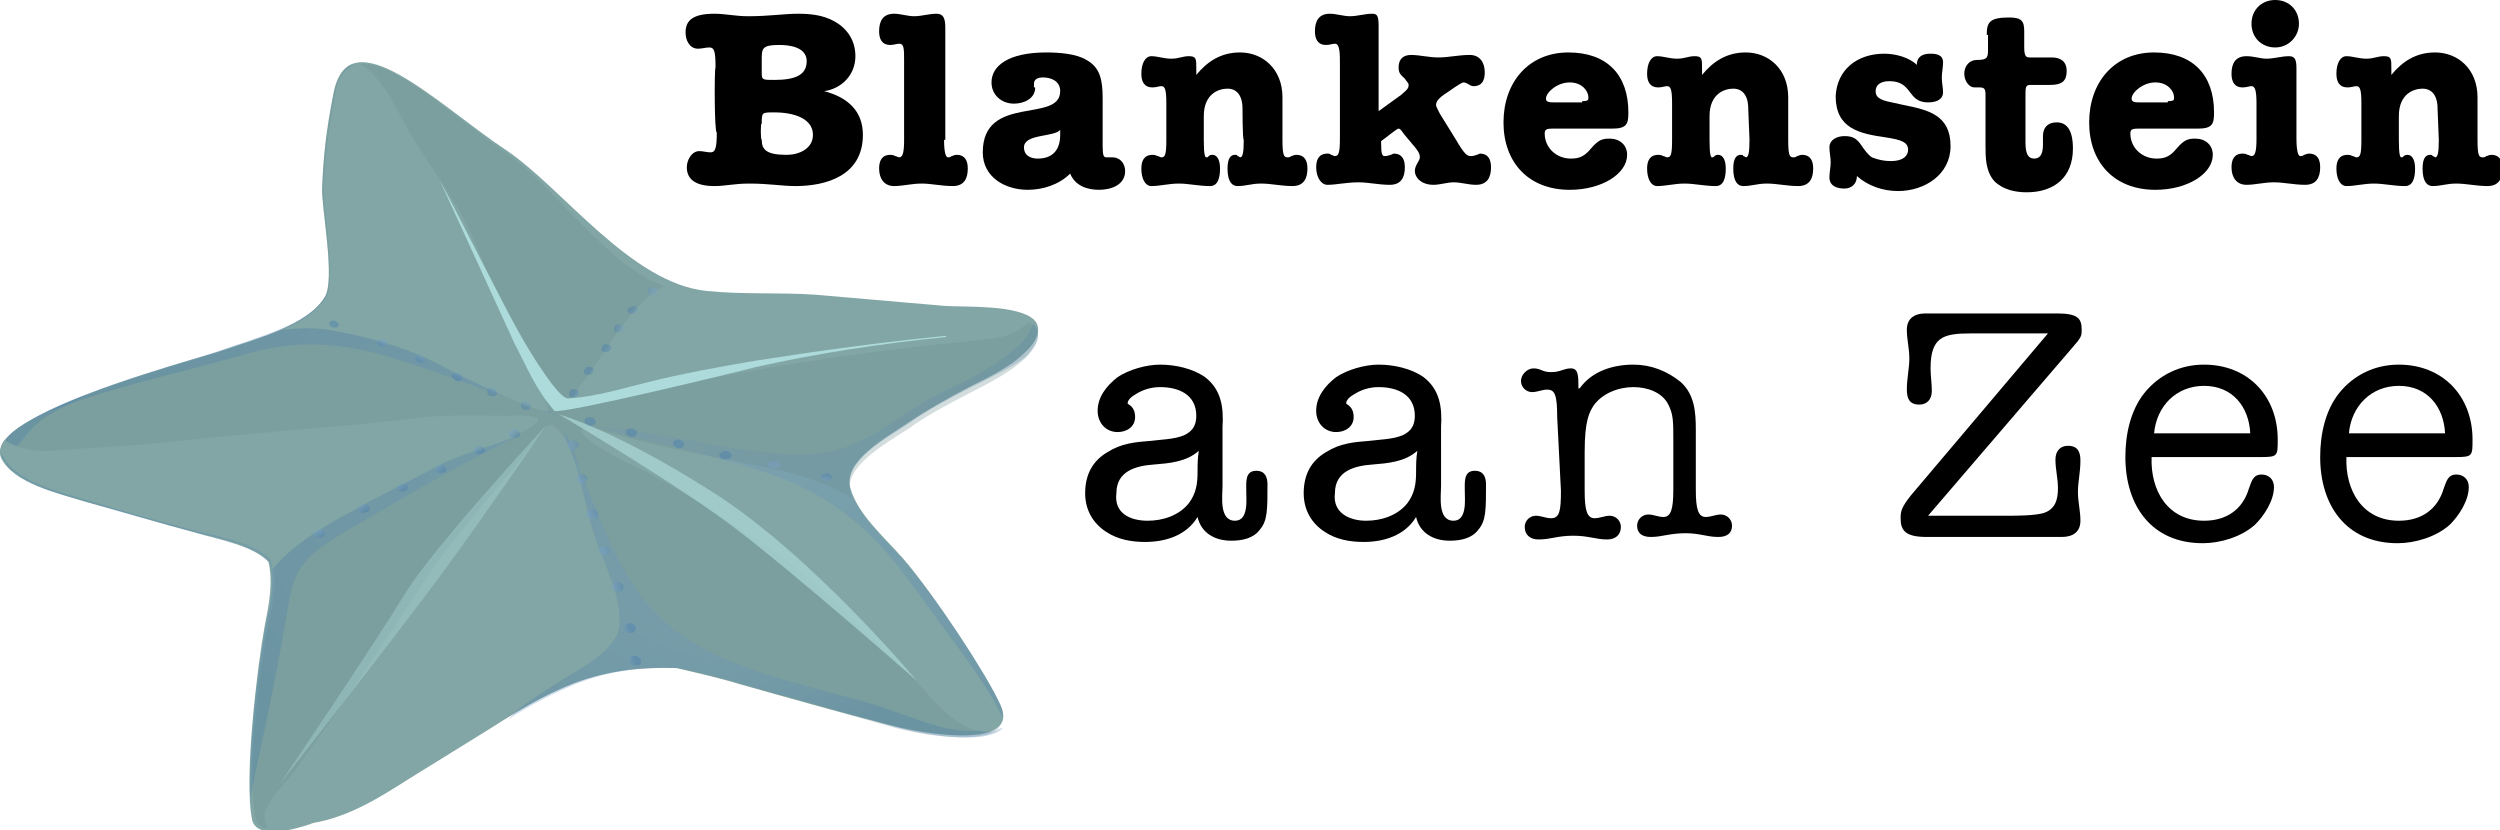 <?xml version="1.0" encoding="utf-8"?>
<!-- Generator: Adobe Illustrator 24.1.0, SVG Export Plug-In . SVG Version: 6.00 Build 0)  -->
<svg version="1.1" id="Laag_1" xmlns="http://www.w3.org/2000/svg" xmlns:xlink="http://www.w3.org/1999/xlink" x="0px" y="0px"
	 viewBox="0 0 200.2 66.5" style="enable-background:new 0 0 200.2 66.5;" xml:space="preserve">
<style type="text/css">
	.st0{fill:#82A6A5;}
	.st1{opacity:0.3;fill:url(#SVGID_1_);enable-background:new    ;}
	.st2{opacity:0.3;fill:#6C8E8C;enable-background:new    ;}
	.st3{opacity:0.3;fill:url(#SVGID_2_);enable-background:new    ;}
	.st4{opacity:0.3;fill:url(#SVGID_3_);enable-background:new    ;}
	.st5{opacity:0.3;fill:url(#SVGID_4_);enable-background:new    ;}
	.st6{fill:#81A6A5;}
	.st7{fill:#ADDBDB;}
	.st8{opacity:0.7;fill:#ADDBDB;enable-background:new    ;}
	.st9{opacity:0.4;fill:#ADDBDB;enable-background:new    ;}
	.st10{opacity:0.4;fill:url(#SVGID_5_);enable-background:new    ;}
	.st11{opacity:0.4;fill:url(#SVGID_6_);enable-background:new    ;}
	.st12{opacity:0.4;fill:url(#SVGID_7_);enable-background:new    ;}
	.st13{opacity:0.4;fill:url(#SVGID_8_);enable-background:new    ;}
	.st14{opacity:0.4;fill:url(#SVGID_9_);enable-background:new    ;}
	.st15{opacity:0.4;fill:url(#SVGID_10_);enable-background:new    ;}
	.st16{opacity:0.4;fill:url(#SVGID_11_);enable-background:new    ;}
	.st17{opacity:0.4;fill:url(#SVGID_12_);enable-background:new    ;}
	.st18{opacity:0.4;fill:url(#SVGID_13_);enable-background:new    ;}
	.st19{opacity:0.4;fill:url(#SVGID_14_);enable-background:new    ;}
	.st20{opacity:0.4;fill:url(#SVGID_15_);enable-background:new    ;}
	.st21{opacity:0.4;fill:url(#SVGID_16_);enable-background:new    ;}
	.st22{opacity:0.4;fill:url(#SVGID_17_);enable-background:new    ;}
	.st23{opacity:0.4;fill:url(#SVGID_18_);enable-background:new    ;}
	.st24{opacity:0.4;fill:url(#SVGID_19_);enable-background:new    ;}
	.st25{opacity:0.4;fill:url(#SVGID_20_);enable-background:new    ;}
	.st26{opacity:0.4;fill:url(#SVGID_21_);enable-background:new    ;}
	.st27{opacity:0.4;fill:url(#SVGID_22_);enable-background:new    ;}
	.st28{opacity:0.4;fill:url(#SVGID_23_);enable-background:new    ;}
	.st29{opacity:0.4;fill:url(#SVGID_24_);enable-background:new    ;}
	.st30{opacity:0.4;fill:url(#SVGID_25_);enable-background:new    ;}
	.st31{opacity:0.4;fill:url(#SVGID_26_);enable-background:new    ;}
	.st32{opacity:0.4;fill:url(#SVGID_27_);enable-background:new    ;}
	.st33{opacity:0.4;fill:url(#SVGID_28_);enable-background:new    ;}
	.st34{opacity:0.4;fill:url(#SVGID_29_);enable-background:new    ;}
	.st35{opacity:0.4;fill:url(#SVGID_30_);enable-background:new    ;}
	.st36{opacity:0.4;fill:url(#SVGID_31_);enable-background:new    ;}
	.st37{opacity:0.4;fill:url(#SVGID_32_);enable-background:new    ;}
	.st38{opacity:0.4;fill:url(#SVGID_33_);enable-background:new    ;}
	.st39{opacity:0.4;fill:url(#SVGID_34_);enable-background:new    ;}
	.st40{opacity:0.4;fill:url(#SVGID_35_);enable-background:new    ;}
</style>
<g>
	<path class="st0" d="M0.1,36.7c1,2,4.5,2.8,6.8,3.5c3,0.8,5.9,1.7,8.9,2.5c1.7,0.5,4.5,1,5.7,2.3c0.4,1.7,0,3.6-0.3,5.1
		c-0.6,3.3-1.7,12.4-1,15.6c0.4,1.5,3.3,0.8,4.9,0.2c2.9-0.5,5.4-2.1,7.6-3.5c2.1-1.3,4.2-2.6,6.3-3.9c2.2-1.4,4.4-2.8,7-3.8
		c2.7-1,5.3-1.3,8.2-1.2c1.7,0.4,3.5,0.8,5.1,1.3C63.2,55.9,67.1,57,71,58c3.3,0.9,10.8,2,9.1-1.6c-1.1-2.4-5.3-8.8-7.8-11.7
		c-1.5-1.7-3.6-3.5-4.2-5.6c-0.6-2.2,2.8-4,4.7-5.3c1.5-1,3.1-1.9,4.8-2.8c1.6-0.8,3.3-1.6,4.5-2.8c0.7-0.6,1.5-1.8,0.7-2.6
		c-1.3-1.2-5.3-1-7.1-1.1c-3.5-0.3-6.9-0.6-10.4-0.9c-2.9-0.2-5.8,0-8.7-0.3c-6.1-0.6-11.6-8.3-16.1-11.3
		C35.2,8.5,27.9,1.1,26.7,7.5c-0.6,3-0.8,5-0.9,7.5c-0.1,1.5,1.1,7.4,0.2,8.8c-1.4,2.3-5.4,3.3-8.3,4.3c-1.9,0.6-10.1,2.8-14.6,5.2
		C0.9,34.4-0.4,35.6,0.1,36.7z"/>
	
	<radialGradient id="SVGID_1_" cx="-1176.697" cy="-39.728" r="48.903" gradientTransform="matrix(-1.109 -5.610000e-02 7.380000e-02 -0.842 -1253.681 -68.657)" gradientUnits="userSpaceOnUse">
		<stop  offset="0" style="stop-color:#77A0CB"/>
		<stop  offset="0.897" style="stop-color:#467AAE"/>
	</radialGradient>
	<path class="st1" d="M77.6,31.1c-1.7,0.9-3.3,1.7-4.8,2.8c-2,1.3-5.3,3.1-4.7,5.3c0.6,2.1,2.7,3.9,4.2,5.6
		c2.6,2.9,6.8,9.3,7.8,11.7c0.2,0.4,0.2,0.7,0.2,1c-1-2.3-3.7-5.8-5.3-8c-2.7-3.7-4.4-6.3-7.9-8.8c-5-3.6-12.3-4.4-19.1-6.5
		c4.9,0.3,11.6,2.3,16.5,2.2c5.1-0.2,7.3-3.4,11.6-5.3c1.8-0.8,6.3-3.2,6.6-5.2c0,0,0.1,0.1,0.1,0.1c0.8,0.8,0,1.9-0.7,2.6
		C80.9,29.5,79.2,30.3,77.6,31.1z"/>
	<path class="st2" d="M3.1,33.3c4.6-2.4,12.8-4.5,14.6-5.2c2.8-1,6.9-2,8.3-4.3c0.9-1.4-0.3-7.3-0.2-8.8c0.1-2.5,0.4-4.5,0.9-7.4
		c1.2-6.4,8.5,1,13.9,4.7c3.6,2.4,8.2,9.2,12.6,10.6c-2.7,1.4-4.8,5.5-6.6,7.8c-1.4,1.8-0.7,1.7,2.6,0.9c8.6-1.4,14.5-2.7,23.1-3.7
		c2.1-0.3,4.2-0.4,6.3-0.7c1.1-0.1,2.1-0.2,3-0.8c0.3-0.2,0.6-0.4,0.8-0.6c0.2,0.1,0.3,0.2,0.4,0.3c0.8,0.8,0,1.9-0.7,2.6
		c-1.2,1.1-2.9,2-4.5,2.8c-1.7,0.9-3.3,1.7-4.8,2.8c-2,1.3-5.3,3.1-4.7,5.3c0,0.1,0.1,0.2,0.1,0.3c-2.8-1.9-7-2.5-10.6-3.2
		c-3.9-0.8-6.3-1.3-9.6-2.3c-1.8-0.5-2.8,0.1,2.5,2.8C51.7,37.5,62.6,44,65.6,47c2.8,2.8,6.2,5.7,8.7,8.6c0.9,1,3.5,3.9,5.6,2.7
		c0.1,0,0.1-0.1,0.2-0.1c-1.2,1.5-6.4,0.7-9.1-0.1c-3.9-1.1-7.8-2.2-11.7-3.3c-1.7-0.5-3.4-0.9-5.1-1.3c-3-0.1-5.6,0.2-8.2,1.2
		c-2,0.8-3.9,1.8-5.6,2.9c1.3-1,2.6-1.8,3.9-2.7c1.8-1.2,5.1-2.7,5.3-4.8c0.2-2.7-1.5-5.3-2.2-7.9c-0.7-2.4-1-4.9-2.2-7.2
		c0-0.1-0.1-0.1-0.2-0.2c-1-1.3-1.1-0.8-2,0.4c-2.7,3.4-6.9,8-9.2,11.6c-3.3,5.1-6.8,10.3-10.5,15.3c-0.9,1.2-2.9,2.8-1.8,4.3
		c0,0,0,0,0,0c-0.5-0.1-0.9-0.4-1-0.8c-0.8-3.2,0.3-12.3,1-15.6c0.3-1.4,0.8-3.4,0.3-5.1c-1.1-1.3-3.9-1.9-5.7-2.3
		c-3-0.8-6-1.6-8.9-2.5c-2.3-0.7-5.8-1.5-6.8-3.5C-0.4,35.6,0.9,34.4,3.1,33.3z"/>
	
	<radialGradient id="SVGID_2_" cx="-1174.332" cy="-44.808" r="35.617" fx="-1191.29" fy="-58.995" gradientTransform="matrix(-1.109 -5.610000e-02 7.380000e-02 -0.842 -1253.681 -68.657)" gradientUnits="userSpaceOnUse">
		<stop  offset="0" style="stop-color:#77A0CB"/>
		<stop  offset="0.897" style="stop-color:#467AAE"/>
	</radialGradient>
	<path class="st3" d="M27.4,7.4c0,2.7-0.2,5.2-0.4,7.9c-0.1,1.8,1.3,8,2.6,9.6c0.8,1,2.5,1.6,3.8,2.2c3.8,1.8,7.7,3.9,11.2,6.2
		c-3.9-1.4-7.9-2.9-11.8-4.2c-4.3-1.5-8.4-2.1-12.9-0.8c-4.5,1.3-9.2,2.3-13.6,3.8c-1.6,0.5-3,1.1-4.3,1.8c0.4-0.2,0.8-0.5,1.2-0.7
		c4.6-2.4,12.8-4.5,14.6-5.2c2.8-1,6.9-2,8.3-4.3c0.9-1.4-0.3-7.3-0.2-8.8c0.1-2.5,0.4-4.5,0.9-7.4c0.3-1.3,0.8-2.1,1.5-2.4
		C27.6,5.7,27.4,6.5,27.4,7.4z"/>
	
	<radialGradient id="SVGID_3_" cx="-1174.331" cy="-44.982" r="35.611" fx="-1191.286" fy="-59.167" gradientTransform="matrix(-1.109 -5.610000e-02 7.380000e-02 -0.842 -1253.681 -68.657)" gradientUnits="userSpaceOnUse">
		<stop  offset="0" style="stop-color:#77A0CB"/>
		<stop  offset="0.897" style="stop-color:#467AAE"/>
	</radialGradient>
	<path class="st4" d="M44.3,54.9c1.8-1.2,5.1-2.7,5.3-4.8c0.2-2.7-1.5-5.3-2.2-7.9c-0.7-2.4-1-4.9-2.2-7.2c0,0,0,0,0,0
		c0-0.1,0-0.2,0.1-0.3c0.7,1,0.9,2.4,1.3,3.4c0.9,2,1.6,4,2.6,6c1.4,3,3.4,5.8,6.9,7.7c3.8,2.1,8.4,3.1,12.8,4.3
		c2.2,0.6,4.2,1.5,6.4,2.1c1.2,0.3,2.2,0.4,3.2,0.3c0.6,0.2,1.2,0.1,1.7-0.2c0,0,0,0,0,0c0,0,0,0,0.1,0c-1.3,1.4-6.4,0.6-9-0.2
		c-3.9-1.1-7.8-2.2-11.7-3.3c-1.7-0.5-3.4-0.9-5.1-1.3c-3-0.1-5.6,0.2-8.2,1.2c-2,0.8-3.9,1.8-5.6,2.9C41.6,56.6,43,55.7,44.3,54.9z
		"/>
	
	<radialGradient id="SVGID_4_" cx="-1174.33" cy="-44.982" r="35.611" fx="-1191.285" fy="-59.167" gradientTransform="matrix(-1.109 -5.610000e-02 7.380000e-02 -0.842 -1253.681 -68.657)" gradientUnits="userSpaceOnUse">
		<stop  offset="0" style="stop-color:#77A0CB"/>
		<stop  offset="0.897" style="stop-color:#467AAE"/>
	</radialGradient>
	<path class="st5" d="M3.1,33.3c1.1-0.6,2.4-1.1,3.8-1.7c-1.2,0.7-2.3,1.2-3.4,1.9c-0.7,0.5-1.5,1.4-2,2.1c-0.8,1-0.3,1.7,0.9,2.3
		c2.5,1.3,6.3,2,9.2,2.5c3.2,0.5,6.7,1,10,0.5c3.6-0.5,6.9-1.5,10.2-2.8c2.2-0.8,4.4-1.6,6.7-2.3c0.3-0.1,1.5-0.5,2.8-0.8
		c-4.1,2-7.9,4.2-11.8,6.5c-2,1.2-4.1,2.2-5.3,3.8c-0.8,1.1-1,2.5-1.2,3.7c-0.7,4.1-1.5,8.1-2.4,12.2c-0.2,1-0.5,2-0.5,3.1
		c-0.3-3.9,0.6-11.3,1.2-14.2c0.3-1.4,0.8-3.4,0.3-5.1c-1.1-1.3-3.9-1.9-5.7-2.3c-3-0.8-6-1.6-8.9-2.5c-2.3-0.7-5.8-1.5-6.8-3.5
		C-0.4,35.6,0.9,34.4,3.1,33.3z"/>
	<path class="st6" d="M34.8,29c-2.6-1.3-5.6-2.1-8.6-2.6c-1.3-0.2-2.4-0.1-3.6,0c1.5-0.6,2.8-1.5,3.5-2.6c0.9-1.4-0.3-7.3-0.2-8.8
		c0.1-2.5,0.4-4.5,0.9-7.4c0.3-1.6,1-2.4,2-2.5c2,1.2,3.1,4,4,5.5c1.3,2.1,2.6,4.1,3.9,6.1c1.4,2.3,3.6,8.6,4.7,11
		c0.8,1.6,2.1,3.4,2.5,5.1C44,33.6,37.2,30.3,34.8,29z"/>
	<path class="st6" d="M0.4,35.2c0.1,0.2,0.4,0.3,0.6,0.4c1,0.4,2.1,0.6,3.2,0.5c2.4-0.2,4.9-0.3,7.3-0.5c4.9-0.5,9.8-1,14.8-1.4
		c2.6-0.2,5.2-0.5,7.8-0.8c1.7-0.2,5.8-0.1,6.7-0.1c4.2-0.2,1.6,1,0.3,1.7c-1.2,0.6-4.6,1.5-5.8,2.2c-2.5,1.3-5.1,2.6-7.6,4
		c-2.4,1.3-4.5,2.7-5.9,4.4c0-0.2-0.1-0.5-0.1-0.7c-1.1-1.3-3.9-1.9-5.7-2.3c-3-0.8-6-1.6-8.9-2.5c-2.3-0.7-5.8-1.5-6.8-3.5
		C-0.1,36.2,0,35.7,0.4,35.2z"/>
	<path class="st7" d="M35.2,14.4c1.1,2,5.3,10.4,6.4,12.3c1,1.8,3.2,5.3,3.9,5.2c2.2-0.1,4.7-0.9,6.4-1.3c2.8-0.7,5.6-1.2,8.5-1.7
		c5.1-0.8,10.2-1.5,15.3-2c0.1,0,0.1,0.1,0,0.1c-5.1,0.5-10.3,1.3-15.2,2.4C59,29.8,45,33.2,44.4,32.9c-1.5-1.7-2.2-3.5-3.2-5.4
		C40.2,25.3,35.2,14.4,35.2,14.4z"/>
	<path class="st8" d="M73.4,54.5c0,0-8.5-10.2-16.5-15.2c-7.9-5-12.1-6.1-12.1-6.1S54.6,39,59,42.4C63.5,45.8,73.4,54.5,73.4,54.5z"
		/>
	<path class="st9" d="M43.8,34c0,0-9.1,9.8-11.4,13.6c-2.3,3.8-10,15.2-10,15.2S33.2,49,35.7,45.5C38.3,42,43.8,34,43.8,34z"/>

		<g>
			<linearGradient id="SVGID_5_" gradientUnits="userSpaceOnUse" x1="-1326.102" y1="318.629" x2="-1325.36" y2="318.629" gradientTransform="matrix(-0.903 -0.429 0.378 -0.795 -1265.62 -292.372)">
				<stop  offset="0" style="stop-color:#77A0CB"/>
				<stop  offset="0.897" style="stop-color:#467AAE"/>
			</linearGradient>
			<path class="st10" d="M51.9,23.2c-0.1,0.2,0,0.4,0.2,0.4s0.4,0,0.5-0.2s0-0.4-0.2-0.4C52.3,23,52,23,51.9,23.2z"/>
			
			<linearGradient id="SVGID_6_" gradientUnits="userSpaceOnUse" x1="-1327.132" y1="330.739" x2="-1326.393" y2="330.739" gradientTransform="matrix(-0.895 -0.446 0.393 -0.788 -1266.842 -305.738)">
				<stop  offset="0" style="stop-color:#77A0CB"/>
				<stop  offset="0.897" style="stop-color:#467AAE"/>
			</linearGradient>
			<path class="st11" d="M50.3,24.7c-0.1,0.2,0,0.4,0.2,0.4s0.4,0,0.5-0.2c0.1-0.2,0-0.4-0.2-0.4C50.7,24.5,50.5,24.6,50.3,24.7z"/>
			
			<linearGradient id="SVGID_7_" gradientUnits="userSpaceOnUse" x1="-1319.08" y1="288.97" x2="-1318.334" y2="288.97" gradientTransform="matrix(-0.916 -0.401 0.353 -0.807 -1260.694 -268.646)">
				<stop  offset="0" style="stop-color:#77A0CB"/>
				<stop  offset="0.897" style="stop-color:#467AAE"/>
			</linearGradient>
			<path class="st12" d="M49.2,26.2c-0.1,0.2,0,0.4,0.2,0.4s0.4,0,0.5-0.2s0-0.4-0.2-0.4C49.5,25.9,49.3,26,49.2,26.2z"/>
			
			<linearGradient id="SVGID_8_" gradientUnits="userSpaceOnUse" x1="-1304.994" y1="226.779" x2="-1304.239" y2="226.779" gradientTransform="matrix(-0.944 -0.331 0.291 -0.831 -1248.619 -215.53)">
				<stop  offset="0" style="stop-color:#77A0CB"/>
				<stop  offset="0.897" style="stop-color:#467AAE"/>
			</linearGradient>
			<path class="st13" d="M48.2,27.8c-0.1,0.2,0,0.4,0.2,0.4s0.4,0,0.5-0.2c0.1-0.2,0-0.4-0.2-0.4C48.5,27.5,48.2,27.6,48.2,27.8z"/>
			
			<linearGradient id="SVGID_9_" gradientUnits="userSpaceOnUse" x1="-1304.351" y1="224.322" x2="-1303.598" y2="224.322" gradientTransform="matrix(-0.944 -0.331 0.291 -0.831 -1248.619 -215.53)">
				<stop  offset="0" style="stop-color:#77A0CB"/>
				<stop  offset="0.897" style="stop-color:#467AAE"/>
			</linearGradient>
			<path class="st14" d="M46.8,29.6c-0.1,0.2,0,0.4,0.2,0.4s0.4,0,0.5-0.2c0.1-0.2,0-0.4-0.2-0.4C47.1,29.3,46.9,29.4,46.8,29.6z"/>

			<linearGradient id="SVGID_10_" gradientUnits="userSpaceOnUse" x1="-1303.754" y1="221.88" x2="-1303.001" y2="221.88" gradientTransform="matrix(-0.944 -0.331 0.291 -0.831 -1248.619 -215.53)">
				<stop  offset="0" style="stop-color:#77A0CB"/>
				<stop  offset="0.897" style="stop-color:#467AAE"/>
			</linearGradient>
			<path class="st15" d="M45.6,31.4c-0.1,0.2,0,0.4,0.2,0.4s0.4,0,0.5-0.2c0.1-0.2,0-0.4-0.2-0.4C45.9,31.1,45.6,31.2,45.6,31.4z"/>
		</g>
		<g>
			<linearGradient id="SVGID_11_" gradientUnits="userSpaceOnUse" x1="-479.151" y1="-347.988" x2="-478.523" y2="-347.988" gradientTransform="matrix(-0.447 0.895 -0.788 -0.393 -461.295 317.461)">
				<stop  offset="0" style="stop-color:#77A0CB"/>
				<stop  offset="0.897" style="stop-color:#467AAE"/>
			</linearGradient>
			<path class="st16" d="M26.6,26.2c0.2,0.1,0.5,0,0.5-0.1c0.1-0.1,0-0.3-0.2-0.4s-0.5,0-0.5,0.1C26.3,25.9,26.4,26.1,26.6,26.2z"/>
			
			<linearGradient id="SVGID_12_" gradientUnits="userSpaceOnUse" x1="-492.505" y1="-355.173" x2="-491.873" y2="-355.173" gradientTransform="matrix(-0.463 0.886 -0.781 -0.408 -474.513 318.894)">
				<stop  offset="0" style="stop-color:#77A0CB"/>
				<stop  offset="0.897" style="stop-color:#467AAE"/>
			</linearGradient>
			<path class="st17" d="M30.4,27.7c0.2,0.1,0.5,0,0.6-0.1c0.1-0.1,0-0.3-0.2-0.4c-0.2-0.1-0.5,0-0.6,0.1
				C30.1,27.4,30.2,27.6,30.4,27.7z"/>
			
			<linearGradient id="SVGID_13_" gradientUnits="userSpaceOnUse" x1="-456.627" y1="-350.773" x2="-456.002" y2="-350.773" gradientTransform="matrix(-0.418 0.908 -0.8 -0.368 -437.743 314.017)">
				<stop  offset="0" style="stop-color:#77A0CB"/>
				<stop  offset="0.897" style="stop-color:#467AAE"/>
			</linearGradient>
			<path class="st18" d="M33.5,29c0.2,0.1,0.5,0,0.5-0.1s0-0.3-0.2-0.4c-0.2-0.1-0.5,0-0.5,0.1C33.2,28.7,33.3,28.9,33.5,29z"/>
			
			<linearGradient id="SVGID_14_" gradientUnits="userSpaceOnUse" x1="-401.846" y1="-339.68" x2="-401.233" y2="-339.68" gradientTransform="matrix(-0.349 0.937 -0.825 -0.307 -383.859 301.973)">
				<stop  offset="0" style="stop-color:#77A0CB"/>
				<stop  offset="0.897" style="stop-color:#467AAE"/>
			</linearGradient>
			<path class="st19" d="M36.5,30.5c0.2,0.1,0.5,0,0.5-0.2c0.1-0.1,0-0.3-0.3-0.4c-0.2-0.1-0.5,0-0.5,0.2
				C36.2,30.2,36.3,30.4,36.5,30.5z"/>
			
			<linearGradient id="SVGID_15_" gradientUnits="userSpaceOnUse" x1="-401.631" y1="-343.166" x2="-401.017" y2="-343.166" gradientTransform="matrix(-0.349 0.937 -0.825 -0.307 -383.859 301.973)">
				<stop  offset="0" style="stop-color:#77A0CB"/>
				<stop  offset="0.897" style="stop-color:#467AAE"/>
			</linearGradient>
			<path class="st20" d="M39.3,31.7c0.2,0.1,0.5,0,0.5-0.2s0-0.3-0.3-0.4c-0.2-0.1-0.5,0-0.5,0.2C39,31.5,39.1,31.7,39.3,31.7z"/>
			
			<linearGradient id="SVGID_16_" gradientUnits="userSpaceOnUse" x1="-401.524" y1="-346.494" x2="-400.911" y2="-346.494" gradientTransform="matrix(-0.349 0.937 -0.825 -0.307 -383.859 301.973)">
				<stop  offset="0" style="stop-color:#77A0CB"/>
				<stop  offset="0.897" style="stop-color:#467AAE"/>
			</linearGradient>
			<path class="st21" d="M42,32.8c0.2,0.1,0.5,0,0.5-0.2s0-0.3-0.3-0.4c-0.2-0.1-0.5,0-0.5,0.2C41.7,32.6,41.8,32.8,42,32.8z"/>
		</g>
		<g>
			
			<linearGradient id="SVGID_17_" gradientUnits="userSpaceOnUse" x1="96.464" y1="213.678" x2="97.162" y2="213.678" gradientTransform="matrix(0.605 0.796 -0.701 0.533 116.886 -148.154)">
				<stop  offset="0" style="stop-color:#77A0CB"/>
				<stop  offset="0.897" style="stop-color:#467AAE"/>
			</linearGradient>
			<path class="st22" d="M25.8,43c0.2-0.1,0.3-0.3,0.1-0.5s-0.4-0.2-0.6,0c-0.2,0.1-0.3,0.3-0.1,0.5C25.3,43.1,25.6,43.1,25.8,43z"/>
			
			<linearGradient id="SVGID_18_" gradientUnits="userSpaceOnUse" x1="93.601" y1="193.912" x2="94.297" y2="193.912" gradientTransform="matrix(0.59 0.807 -0.711 0.52 111.581 -135.927)">
				<stop  offset="0" style="stop-color:#77A0CB"/>
				<stop  offset="0.897" style="stop-color:#467AAE"/>
			</linearGradient>
			<path class="st23" d="M29.4,41c0.2-0.1,0.3-0.3,0.1-0.5c-0.1-0.1-0.4-0.2-0.6,0c-0.2,0.1-0.3,0.3-0.1,0.5
				C29,41.1,29.2,41.1,29.4,41z"/>
			
			<linearGradient id="SVGID_19_" gradientUnits="userSpaceOnUse" x1="104.589" y1="230.553" x2="105.295" y2="230.553" gradientTransform="matrix(0.63 0.777 -0.684 0.554 123.894 -170.324)">
				<stop  offset="0" style="stop-color:#77A0CB"/>
				<stop  offset="0.897" style="stop-color:#467AAE"/>
			</linearGradient>
			<path class="st24" d="M32.5,39.3c0.2-0.1,0.2-0.3,0.1-0.5c-0.1-0.1-0.4-0.1-0.6,0c-0.2,0.1-0.2,0.3-0.1,0.5
				C32,39.4,32.3,39.4,32.5,39.3z"/>
			
			<linearGradient id="SVGID_20_" gradientUnits="userSpaceOnUse" x1="120.061" y1="288.893" x2="120.781" y2="288.893" gradientTransform="matrix(0.686 0.728 -0.641 0.604 137.855 -224.625)">
				<stop  offset="0" style="stop-color:#77A0CB"/>
				<stop  offset="0.897" style="stop-color:#467AAE"/>
			</linearGradient>
			<path class="st25" d="M35.6,37.8c0.2-0.1,0.2-0.3,0-0.5c-0.2-0.1-0.4-0.1-0.6,0c-0.2,0.1-0.2,0.3,0,0.5
				C35.1,37.9,35.4,37.9,35.6,37.8z"/>
			
			<linearGradient id="SVGID_21_" gradientUnits="userSpaceOnUse" x1="121.086" y1="285.187" x2="121.806" y2="285.187" gradientTransform="matrix(0.686 0.728 -0.641 0.604 137.855 -224.625)">
				<stop  offset="0" style="stop-color:#77A0CB"/>
				<stop  offset="0.897" style="stop-color:#467AAE"/>
			</linearGradient>
			<path class="st26" d="M38.7,36.3c0.2-0.1,0.2-0.3,0-0.5c-0.2-0.1-0.4-0.1-0.6,0c-0.2,0.1-0.2,0.3,0,0.5
				C38.2,36.4,38.5,36.4,38.7,36.3z"/>
			
			<linearGradient id="SVGID_22_" gradientUnits="userSpaceOnUse" x1="122.147" y1="281.81" x2="122.867" y2="281.81" gradientTransform="matrix(0.686 0.728 -0.641 0.604 137.855 -224.625)">
				<stop  offset="0" style="stop-color:#77A0CB"/>
				<stop  offset="0.897" style="stop-color:#467AAE"/>
			</linearGradient>
			<path class="st27" d="M41.5,35c0.2-0.1,0.2-0.3,0-0.5s-0.4-0.1-0.6,0c-0.2,0.1-0.2,0.3,0,0.5C41.1,35.1,41.4,35.1,41.5,35z"/>
		</g>
		<g>
			<linearGradient id="SVGID_23_" gradientUnits="userSpaceOnUse" x1="-147.276" y1="1087.75" x2="-146.417" y2="1087.75" gradientTransform="matrix(0.953 -0.303 0.267 0.839 -100.373 -906.979)">
				<stop  offset="0" style="stop-color:#77A0CB"/>
				<stop  offset="0.897" style="stop-color:#467AAE"/>
			</linearGradient>
			<path class="st28" d="M50.9,50.2c-0.1-0.2-0.3-0.3-0.6-0.3C50.1,50,50,50.2,50,50.4c0.1,0.2,0.3,0.3,0.6,0.3
				C50.8,50.6,51,50.4,50.9,50.2z"/>
			
			<linearGradient id="SVGID_24_" gradientUnits="userSpaceOnUse" x1="-147.654" y1="1090.748" x2="-146.798" y2="1090.748" gradientTransform="matrix(0.953 -0.303 0.267 0.839 -100.373 -906.979)">
				<stop  offset="0" style="stop-color:#77A0CB"/>
				<stop  offset="0.897" style="stop-color:#467AAE"/>
			</linearGradient>
			<path class="st29" d="M51.3,52.8c-0.1-0.2-0.3-0.3-0.6-0.3c-0.2,0.1-0.3,0.3-0.3,0.5c0.1,0.2,0.3,0.3,0.6,0.3
				C51.3,53.3,51.4,53,51.3,52.8z"/>
			
			<linearGradient id="SVGID_25_" gradientUnits="userSpaceOnUse" x1="-138.22" y1="1074.391" x2="-137.36" y2="1074.391" gradientTransform="matrix(0.958 -0.286 0.252 0.844 -89.113 -899.074)">
				<stop  offset="0" style="stop-color:#77A0CB"/>
				<stop  offset="0.897" style="stop-color:#467AAE"/>
			</linearGradient>
			<path class="st30" d="M49.9,46.9c-0.1-0.2-0.3-0.3-0.6-0.3c-0.2,0-0.4,0.3-0.3,0.5c0.1,0.2,0.3,0.3,0.6,0.3
				C49.9,47.3,50,47.1,49.9,46.9z"/>
			
			<linearGradient id="SVGID_26_" gradientUnits="userSpaceOnUse" x1="-165.12" y1="1097.165" x2="-164.266" y2="1097.165" gradientTransform="matrix(0.943 -0.334 0.294 0.83 -118.588 -921.811)">
				<stop  offset="0" style="stop-color:#77A0CB"/>
				<stop  offset="0.897" style="stop-color:#467AAE"/>
			</linearGradient>
			<path class="st31" d="M48.8,44c-0.1-0.2-0.3-0.3-0.6-0.2C48,43.8,47.9,44,48,44.2s0.3,0.3,0.6,0.2C48.8,44.4,48.9,44.2,48.8,44z"/>
			
			<linearGradient id="SVGID_27_" gradientUnits="userSpaceOnUse" x1="-206.826" y1="1129.238" x2="-205.98" y2="1129.238" gradientTransform="matrix(0.915 -0.403 0.355 0.806 -164.3 -952.141)">
				<stop  offset="0" style="stop-color:#77A0CB"/>
				<stop  offset="0.897" style="stop-color:#467AAE"/>
			</linearGradient>
			<path class="st32" d="M47.8,41c-0.1-0.2-0.4-0.3-0.6-0.2c-0.2,0.1-0.3,0.3-0.2,0.5c0.1,0.2,0.4,0.3,0.6,0.2
				C47.9,41.5,48,41.2,47.8,41z"/>
			
			<linearGradient id="SVGID_28_" gradientUnits="userSpaceOnUse" x1="-206.462" y1="1125.821" x2="-205.617" y2="1125.821" gradientTransform="matrix(0.915 -0.403 0.355 0.806 -164.3 -952.141)">
				<stop  offset="0" style="stop-color:#77A0CB"/>
				<stop  offset="0.897" style="stop-color:#467AAE"/>
			</linearGradient>
			<path class="st33" d="M47,38.2c-0.1-0.2-0.4-0.3-0.6-0.2c-0.2,0.1-0.3,0.3-0.2,0.5c0.1,0.2,0.4,0.3,0.6,0.2
				C47,38.5,47.1,38.3,47,38.2z"/>
			
			<linearGradient id="SVGID_29_" gradientUnits="userSpaceOnUse" x1="-205.98" y1="1122.745" x2="-205.135" y2="1122.745" gradientTransform="matrix(0.915 -0.403 0.355 0.806 -164.3 -952.141)">
				<stop  offset="0" style="stop-color:#77A0CB"/>
				<stop  offset="0.897" style="stop-color:#467AAE"/>
			</linearGradient>
			<path class="st34" d="M46.3,35.5c-0.1-0.2-0.4-0.3-0.6-0.2c-0.2,0.1-0.3,0.3-0.2,0.5c0.1,0.2,0.4,0.3,0.6,0.2
				C46.3,35.9,46.4,35.7,46.3,35.5z"/>
		</g>
	<g>
		<linearGradient id="SVGID_30_" gradientUnits="userSpaceOnUse" x1="-841.083" y1="1182.973" x2="-840.407" y2="1182.973" gradientTransform="matrix(0.226 -0.974 0.858 0.199 -758.768 -1016.085)">
			<stop  offset="0" style="stop-color:#77A0CB"/>
			<stop  offset="0.897" style="stop-color:#467AAE"/>
		</linearGradient>
		<path class="st35" d="M66.3,37.9c-0.3,0-0.5,0.1-0.6,0.2c-0.1,0.2,0.1,0.4,0.4,0.4s0.5-0.1,0.6-0.2C66.7,38.2,66.5,38,66.3,37.9z"/>

		<linearGradient id="SVGID_31_" gradientUnits="userSpaceOnUse" x1="-828.995" y1="1183.954" x2="-828.314" y2="1183.954" gradientTransform="matrix(0.243 -0.97 0.854 0.214 -747.596 -1020.455)">
			<stop  offset="0" style="stop-color:#77A0CB"/>
			<stop  offset="0.897" style="stop-color:#467AAE"/>
		</linearGradient>
		<path class="st36" d="M62.1,36.9c-0.3,0-0.5,0.1-0.6,0.2c-0.1,0.2,0.1,0.4,0.4,0.4c0.3,0,0.5-0.1,0.6-0.2
			C62.5,37.1,62.3,37,62.1,36.9z"/>
			
		<linearGradient id="SVGID_32_" gradientUnits="userSpaceOnUse" x1="-859.899" y1="1165.92" x2="-859.226" y2="1165.92" gradientTransform="matrix(0.195 -0.981 0.864 0.172 -781.528 -1006.799)">
			<stop  offset="0" style="stop-color:#77A0CB"/>
			<stop  offset="0.897" style="stop-color:#467AAE"/>
		</linearGradient>
		<path class="st37" d="M58.2,36.1c-0.3,0-0.5,0.1-0.6,0.3c0,0.2,0.1,0.4,0.4,0.4s0.5-0.1,0.6-0.3C58.6,36.3,58.4,36.2,58.2,36.1z"/>
			
		<linearGradient id="SVGID_33_" gradientUnits="userSpaceOnUse" x1="-904.28" y1="1138.16" x2="-903.612" y2="1138.16" gradientTransform="matrix(0.121 -0.993 0.874 0.107 -831.111 -983.131)">
			<stop  offset="0" style="stop-color:#77A0CB"/>
			<stop  offset="0.897" style="stop-color:#467AAE"/>
		</linearGradient>
		<path class="st38" d="M54.4,35.2c-0.3,0-0.5,0.1-0.5,0.3s0.2,0.3,0.4,0.4c0.3,0,0.5-0.1,0.5-0.3C54.8,35.4,54.6,35.3,54.4,35.2z"/>
			
		<linearGradient id="SVGID_34_" gradientUnits="userSpaceOnUse" x1="-903.832" y1="1133.831" x2="-903.164" y2="1133.831" gradientTransform="matrix(0.121 -0.993 0.874 0.107 -831.111 -983.131)">
			<stop  offset="0" style="stop-color:#77A0CB"/>
			<stop  offset="0.897" style="stop-color:#467AAE"/>
		</linearGradient>
		<path class="st39" d="M50.6,34.3c-0.3,0-0.5,0.1-0.5,0.3c0,0.2,0.2,0.3,0.4,0.4c0.3,0,0.5-0.1,0.5-0.3
			C51.1,34.5,50.9,34.4,50.6,34.3z"/>
			
		<linearGradient id="SVGID_35_" gradientUnits="userSpaceOnUse" x1="-903.304" y1="1129.914" x2="-902.636" y2="1129.914" gradientTransform="matrix(0.121 -0.993 0.874 0.107 -831.111 -983.131)">
			<stop  offset="0" style="stop-color:#77A0CB"/>
			<stop  offset="0.897" style="stop-color:#467AAE"/>
		</linearGradient>
		<path class="st40" d="M47.3,33.4c-0.3,0-0.5,0.1-0.5,0.3s0.2,0.3,0.4,0.4c0.3,0,0.5-0.1,0.5-0.3C47.7,33.6,47.5,33.4,47.3,33.4z"/>
	</g>

</g>
<g>
	<path d="M57.3,5.4c0-1.3-0.1-1.6-0.5-1.6c-0.3,0-0.6,0.1-0.9,0.1c-0.7,0-1-0.7-1-1.3c0-0.9,0.5-1.5,2.3-1.5c0.9,0,1.7,0.2,2.7,0.2
		c1.7,0,2.9-0.2,4-0.2c1,0,2,0.1,2.9,0.6c1.1,0.6,1.7,1.6,1.7,2.8c0,1.5-1.1,2.6-2.5,2.8v0c1.9,0.5,3.1,1.6,3.1,3.5
		c0,3.3-3,4.1-5.4,4.1c-1.1,0-2.1-0.2-3.7-0.2c-1.2,0-1.9,0.2-2.8,0.2c-1.7,0-2.2-0.7-2.2-1.5c0-0.6,0.4-1.3,1-1.3
		c0.3,0,0.6,0.1,0.9,0.1c0.4,0,0.5-0.4,0.5-1.6C57.2,10.7,57.2,5.4,57.3,5.4z M61,5.9c0,0.5,0.1,0.5,1,0.5c1.7,0,2.6-0.4,2.6-1.5
		c0-1.1-1.3-1.3-2.2-1.3C61,3.6,61,3.9,61,4.8V5.9z M61,11.2c0,0.8,0.4,1.2,2,1.2c1,0,2.1-0.5,2.1-1.6c0-1.3-1.5-1.8-3.1-1.8
		c-1,0-1,0-1,0.9C60.9,9.8,60.9,11.2,61,11.2z"/>
	<path d="M75.6,11.2c0,1.2,0.2,1.4,0.3,1.4c0.1,0,0.2,0,0.3-0.1c0.1,0,0.2-0.1,0.4-0.1c0.7,0,0.9,0.5,0.9,1.1c0,0.8-0.3,1.4-1.2,1.4
		c-0.9,0-1.7-0.2-2.5-0.2c-0.8,0-1.5,0.2-2.2,0.2c-0.8,0-1.2-0.6-1.2-1.4c0-0.6,0.2-1.1,0.9-1.1c0.1,0,0.2,0,0.4,0.1
		c0.1,0,0.2,0.1,0.3,0.1c0.3,0,0.4-0.4,0.4-1.4V4.9c0-1,0-1.4-0.4-1.4c-0.2,0-0.4,0.1-0.7,0.1c-0.7,0-0.9-0.5-0.9-1.1
		c0-0.8,0.3-1.4,1.2-1.4c0.5,0,1.1,0.2,1.6,0.2c0.6,0,1.2-0.2,1.8-0.2c0.5,0,0.7,0.3,0.7,1.1V11.2z"/>
	<path d="M82.9,7c0,0.9-0.9,1.3-1.7,1.3c-1,0-1.8-0.7-1.8-1.7c0-1.3,1.3-2.4,4.4-2.4c1,0,2.4,0.1,3.2,0.6c1.1,0.6,1.3,1.6,1.3,3.1
		v3.8c0,0.8,0.1,0.9,0.3,0.9c0.2,0,0.3,0,0.5,0c0.6,0,1,0.5,1,1.1c0,1.1-1.1,1.5-2.1,1.5c-0.9,0-1.9-0.3-2.3-1.3
		c-0.9,0.9-2.2,1.3-3.4,1.3c-1.8,0-3.6-1-3.6-3c0-4.7,6.2-2.3,6.2-4.9c0-0.8-0.7-1.1-1.4-1.1c-0.3,0-0.7,0.1-0.7,0.5V7z M84.9,10.4
		C84.4,11,82,10.7,82,11.8c0,0.7,0.6,0.9,1.1,0.9c1.2,0,1.8-0.7,1.8-1.9V10.4z"/>
	<path d="M99.5,8.7c0-1.1-0.5-1.6-1.2-1.6c-0.7,0-1.9,0.4-1.9,2.2v1.9c0,1.2,0.1,1.4,0.2,1.4c0.1,0,0.1,0,0.2-0.1s0.2-0.1,0.3-0.1
		c0.3,0,0.6,0.3,0.6,1.1c0,0.8-0.2,1.4-0.8,1.4c-0.9,0-1.7-0.2-2.5-0.2c-0.8,0-1.5,0.2-2.2,0.2c-0.5,0-0.8-0.6-0.8-1.4
		c0-0.6,0.2-1.1,0.9-1.1c0.1,0,0.2,0,0.4,0.1c0.1,0,0.2,0.1,0.3,0.1c0.3,0,0.4-0.2,0.4-1.4V8.3c0-1.1-0.1-1.4-0.4-1.4
		c-0.2,0-0.4,0.1-0.7,0.1c-0.7,0-0.9-0.5-0.9-1.1c0-0.8,0.3-1.4,0.8-1.4c0.5,0,1,0.2,1.6,0.2c0.6,0,0.9-0.2,1.4-0.2
		c0.6,0,0.6,0.2,0.6,1v0.5h0c0.9-1.1,2-1.8,3.5-1.8c1.8,0,3.4,1.3,3.4,3.6v3.4c0,1.2,0.1,1.4,0.4,1.4c0.1,0,0.2,0,0.3-0.1
		c0.1,0,0.2-0.1,0.4-0.1c0.7,0,0.9,0.5,0.9,1.1c0,0.8-0.3,1.4-1.2,1.4c-0.9,0-1.7-0.2-2.5-0.2c-0.8,0-1.2,0.2-1.9,0.2
		c-0.4,0-0.8-0.3-0.8-1.4c0-0.9,0.3-1.1,0.6-1.1c0.1,0,0.2,0,0.2,0.1c0.1,0,0.2,0.1,0.2,0.1c0.2,0,0.3-0.3,0.3-1.4
		C99.5,11.2,99.5,8.7,99.5,8.7z"/>
	<path d="M112.2,7.6c0.6-0.5,0.6-0.6,0.6-0.8c0-0.2-0.2-0.3-0.3-0.5c-0.3-0.3-0.5-0.4-0.5-0.9c0-0.7,0.4-1,1-1
		c0.7,0,1.4,0.2,2.2,0.2c0.8,0,1.6-0.2,2.5-0.2c0.8,0,1.2,0.6,1.2,1.4c0,0.6-0.2,1.1-0.9,1.1c-0.3,0-0.5-0.3-0.8-0.3
		c-0.1,0-0.3,0.1-1.3,0.8c-0.8,0.5-0.9,0.8-0.9,1s0.1,0.2,0.1,0.3l0.2,0.4l1.3,2.1c0.7,1.2,0.9,1.3,1.2,1.3c0.2,0,0.5-0.1,0.7-0.2
		c0.7,0,0.9,0.5,0.9,1.1c0,0.8-0.3,1.4-1.2,1.4c-0.6,0-1.2-0.2-1.8-0.2c-0.5,0-1.1,0.2-1.6,0.2c-1,0-1.5-0.6-1.5-1.1
		c0-0.5,0.4-0.8,0.4-1.1c0-0.3-0.1-0.5-0.8-1.3l-0.5-0.6c-0.2-0.3-0.3-0.4-0.4-0.4s-0.5,0.3-1,0.7l-0.4,0.3v0.2c0,0.9,0.1,1,0.3,1
		s0.5-0.1,0.7-0.2c0.7,0,0.9,0.5,0.9,1.1c0,0.8-0.3,1.4-1.2,1.4c-0.9,0-1.7-0.2-2.5-0.2c-1,0-1.8,0.2-2.5,0.2
		c-0.5,0-0.9-0.6-0.9-1.4c0-0.6,0.2-1.1,0.9-1.1c0.1,0,0.2,0,0.3,0.1c0.1,0,0.2,0.1,0.3,0.1c0.3,0,0.4-0.3,0.4-1.4V4.9
		c0-1-0.1-1.4-0.4-1.4c-0.2,0-0.4,0.1-0.7,0.1c-0.7,0-0.9-0.5-0.9-1.1c0-0.8,0.3-1.4,1.2-1.4c0.5,0,1.1,0.2,1.6,0.2
		c0.6,0,1.2-0.2,1.8-0.2c0.4,0,0.5,0.2,0.5,1v6.8L112.2,7.6z"/>
	<path d="M124.3,10.3c-0.5,0-0.6,0.1-0.6,0.4c0,1.1,0.9,2,2.1,2c0.7,0,1.1-0.2,1.6-0.8c0.6-0.7,0.9-0.8,1.5-0.8
		c0.8,0,1.4,0.5,1.4,1.3c0,1.5-2,2.8-4.6,2.8c-3.3,0-5.3-2.2-5.3-5.4c0-3.2,2-5.6,5.2-5.6c3.1,0,4.8,1.8,4.8,4.8
		c0,0.9-0.1,1.3-1.3,1.3H124.3z M126.7,8.1c0.5,0,0.5-0.1,0.5-0.3c0-0.5-0.5-1.2-1.5-1.2c-1,0-1.9,0.8-1.9,1.3
		c0,0.3,0.3,0.3,0.8,0.3H126.7z"/>
	<path d="M140,8.7c0-1.1-0.5-1.6-1.2-1.6c-0.7,0-1.9,0.4-1.9,2.2v1.9c0,1.2,0.1,1.4,0.2,1.4c0.1,0,0.1,0,0.2-0.1s0.2-0.1,0.3-0.1
		c0.3,0,0.6,0.3,0.6,1.1c0,0.8-0.2,1.4-0.8,1.4c-0.9,0-1.7-0.2-2.5-0.2c-0.8,0-1.5,0.2-2.2,0.2c-0.5,0-0.8-0.6-0.8-1.4
		c0-0.6,0.2-1.1,0.9-1.1c0.1,0,0.2,0,0.4,0.1c0.1,0,0.2,0.1,0.3,0.1c0.3,0,0.4-0.2,0.4-1.4V8.3c0-1.1-0.1-1.4-0.4-1.4
		c-0.2,0-0.4,0.1-0.7,0.1c-0.7,0-0.9-0.5-0.9-1.1c0-0.8,0.3-1.4,0.8-1.4c0.5,0,1,0.2,1.6,0.2c0.6,0,0.9-0.2,1.4-0.2
		c0.6,0,0.6,0.2,0.6,1v0.5h0c0.9-1.1,2-1.8,3.5-1.8c1.8,0,3.4,1.3,3.4,3.6v3.4c0,1.2,0.1,1.4,0.4,1.4c0.1,0,0.2,0,0.3-0.1
		c0.1,0,0.2-0.1,0.4-0.1c0.7,0,0.9,0.5,0.9,1.1c0,0.8-0.3,1.4-1.2,1.4c-0.9,0-1.7-0.2-2.5-0.2c-0.8,0-1.2,0.2-1.9,0.2
		c-0.4,0-0.8-0.3-0.8-1.4c0-0.9,0.3-1.1,0.6-1.1c0.1,0,0.2,0,0.2,0.1c0.1,0,0.2,0.1,0.2,0.1c0.2,0,0.3-0.3,0.3-1.4L140,8.7L140,8.7z
		"/>
	<path d="M150.9,4.3c0.9,0,2,0.3,2.6,0.9c0-0.7,0.5-0.9,1.1-0.9c0.5,0,1,0.1,1,0.7c0,0.4-0.1,0.8-0.1,1.2c0,0.5,0.1,0.8,0.1,1.2
		c0,0.4-0.3,0.8-1.2,0.8c-1.7,0-1.2-1.7-3.1-1.7c-0.7,0-1.1,0.3-1.1,0.8c0,0.4,0.2,0.7,1.3,0.9l0.9,0.2c2,0.4,3.8,0.8,3.8,3.3
		c0,2.3-2.1,3.6-4.2,3.6c-1.2,0-2.4-0.4-3.3-1.2c0,0.6-0.4,1-1,1s-1.2-0.2-1.2-0.9c0-0.4,0.1-0.8,0.1-1.2c0-0.4-0.1-0.8-0.1-1.2
		c0-0.6,0.6-0.9,1.2-0.9c0.7,0,1,0.2,1.4,0.8c0.2,0.3,0.5,0.7,0.8,0.9c0.5,0.2,1,0.3,1.5,0.3c1.1,0,1.4-0.5,1.4-0.9
		c0-0.6-0.5-0.8-1.8-1c-2.1-0.3-4-0.7-4-3.3C147.1,5.6,148.7,4.3,150.9,4.3z"/>
	<path d="M159.1,2.8c0-1,0.2-1.4,1.8-1.4c1,0,1.2,0.3,1.2,1.1v1.3c0,0.8,0.2,0.8,0.5,0.8h1.7c0.7,0,1.2,0.3,1.2,1.1
		c0,0.8-0.4,1.1-1.3,1.1h-1.6c-0.4,0-0.4,0.2-0.4,0.9v3.7c0,0.9,0.2,1.3,0.7,1.3c0.5,0,0.7-0.4,0.7-1.1v-0.7c0-0.7,0.4-1.1,1.1-1.1
		c0.8,0,1.3,0.6,1.3,2.1c0,2.3-1.5,3.5-3.7,3.5c-0.9,0-1.9-0.2-2.6-0.9c-0.7-0.8-0.7-1.9-0.7-2.9v-4c0-0.5-0.1-0.6-0.5-0.6h-0.4
		c-0.4,0-0.8-0.5-0.8-1.1c0-0.6,0.4-1.1,1-1.1c0.7,0,0.9-0.1,0.9-0.7V2.8z"/>
	<path d="M171.2,10.3c-0.5,0-0.6,0.1-0.6,0.4c0,1.1,0.9,2,2.1,2c0.7,0,1.1-0.2,1.6-0.8c0.6-0.7,0.9-0.8,1.5-0.8
		c0.8,0,1.4,0.5,1.4,1.3c0,1.5-2,2.8-4.6,2.8c-3.3,0-5.3-2.2-5.3-5.4c0-3.2,2-5.6,5.2-5.6c3.1,0,4.8,1.8,4.8,4.8
		c0,0.9-0.1,1.3-1.3,1.3H171.2z M173.6,8.1c0.5,0,0.5-0.1,0.5-0.3c0-0.5-0.5-1.2-1.5-1.2c-1,0-1.9,0.8-1.9,1.3
		c0,0.3,0.3,0.3,0.8,0.3H173.6z"/>
	<path d="M180.7,8.3c0-1-0.1-1.4-0.4-1.4c-0.2,0-0.4,0.1-0.7,0.1c-0.7,0-0.9-0.5-0.9-1.1c0-0.8,0.3-1.4,1.2-1.4
		c0.6,0,1.1,0.2,1.6,0.2c0.6,0,1.2-0.2,1.8-0.2c0.5,0,0.6,0.3,0.6,1v5.6c0,1.2,0.2,1.4,0.3,1.4c0.1,0,0.2,0,0.3-0.1
		c0.1,0,0.2-0.1,0.4-0.1c0.7,0,0.9,0.5,0.9,1.1c0,0.8-0.3,1.4-1.2,1.4c-0.9,0-1.7-0.2-2.5-0.2c-0.8,0-1.5,0.2-2.2,0.2
		c-0.8,0-1.2-0.6-1.2-1.4c0-0.6,0.2-1.1,0.9-1.1c0.1,0,0.2,0,0.4,0.1c0.1,0,0.2,0.1,0.3,0.1c0.3,0,0.4-0.4,0.4-1.4L180.7,8.3
		L180.7,8.3z M184.1,1.9c0,1-0.8,1.9-1.9,1.9s-1.9-0.8-1.9-1.9s0.8-1.9,1.9-1.9S184.1,0.8,184.1,1.9z"/>
	<path d="M195.2,8.7c0-1.1-0.5-1.6-1.2-1.6c-0.7,0-1.9,0.4-1.9,2.2v1.9c0,1.2,0.1,1.4,0.2,1.4c0.1,0,0.1,0,0.2-0.1s0.2-0.1,0.3-0.1
		c0.3,0,0.6,0.3,0.6,1.1c0,0.8-0.2,1.4-0.8,1.4c-0.9,0-1.7-0.2-2.5-0.2c-0.8,0-1.5,0.2-2.2,0.2c-0.5,0-0.8-0.6-0.8-1.4
		c0-0.6,0.2-1.1,0.9-1.1c0.1,0,0.2,0,0.4,0.1c0.1,0,0.2,0.1,0.3,0.1c0.3,0,0.4-0.2,0.4-1.4V8.3c0-1.1-0.1-1.4-0.4-1.4
		c-0.2,0-0.4,0.1-0.7,0.1c-0.7,0-0.9-0.5-0.9-1.1c0-0.8,0.3-1.4,0.8-1.4c0.5,0,1,0.2,1.6,0.2c0.6,0,0.9-0.2,1.4-0.2
		c0.6,0,0.6,0.2,0.6,1v0.5h0c0.9-1.1,2-1.8,3.5-1.8c1.8,0,3.4,1.3,3.4,3.6v3.4c0,1.2,0.1,1.4,0.4,1.4c0.1,0,0.2,0,0.3-0.1
		c0.1,0,0.2-0.1,0.4-0.1c0.7,0,0.9,0.5,0.9,1.1c0,0.8-0.3,1.4-1.2,1.4c-0.9,0-1.7-0.2-2.5-0.2c-0.8,0-1.2,0.2-1.9,0.2
		c-0.4,0-0.8-0.3-0.8-1.4c0-0.9,0.3-1.1,0.6-1.1c0.1,0,0.2,0,0.2,0.1c0.1,0,0.2,0.1,0.2,0.1c0.2,0,0.3-0.3,0.3-1.4L195.2,8.7
		L195.2,8.7z"/>
	<path d="M97.9,38.9c0,0.8-0.3,2.8,1,2.8c1.1,0,0.9-1.7,0.9-2.4c0-0.7-0.1-1.6,0.8-1.6c0.7,0,0.9,0.5,0.9,1.1c0,2,0,2.9-0.6,3.6
		c-0.5,0.7-1.4,0.9-2.3,0.9c-1.3,0-2.4-0.6-2.7-1.9c-0.9,1.5-2.6,2-4.2,2c-1.1,0-2.2-0.2-3.1-0.8c-1.1-0.7-1.7-1.8-1.7-3.1
		c0-1.5,0.6-2.6,1.8-3.3c1.1-0.7,2.2-0.8,3.5-0.9c1.6-0.2,3.6-0.1,3.6-2c0-1.7-1.4-2.3-2.9-2.3c-0.7,0-1.4,0.2-2,0.6
		c-0.2,0.1-0.6,0.4-0.6,0.7c0,0.1,0.6,0.2,0.6,1.1c0,0.8-0.7,1.2-1.4,1.2c-0.9,0-1.6-0.7-1.6-1.7c0-1.1,0.7-2,1.6-2.7
		c0.9-0.6,2.3-1,3.4-1c1.2,0,2.6,0.3,3.6,1c1.3,1,1.5,2.4,1.4,4L97.9,38.9z M91.9,41.7c1.2,0,2.5-0.4,3.3-1.4
		c0.6-0.8,0.7-1.6,0.7-2.5c0-0.5,0-1.1,0.1-1.7c-1,0.9-2.4,1-3.6,1.1c-1.4,0.1-3,0.5-3,2.3C89.2,41.1,90.5,41.7,91.9,41.7z"/>
	<path d="M115.4,38.9c0,0.8-0.3,2.8,1,2.8c1.1,0,0.9-1.7,0.9-2.4c0-0.7-0.1-1.6,0.8-1.6c0.7,0,0.9,0.5,0.9,1.1c0,2,0,2.9-0.6,3.6
		c-0.5,0.7-1.4,0.9-2.3,0.9c-1.3,0-2.4-0.6-2.7-1.9c-0.9,1.5-2.6,2-4.2,2c-1.1,0-2.2-0.2-3.1-0.8c-1.1-0.7-1.7-1.8-1.7-3.1
		c0-1.5,0.6-2.6,1.8-3.3c1.1-0.7,2.2-0.8,3.5-0.9c1.6-0.2,3.6-0.1,3.6-2c0-1.7-1.4-2.3-2.9-2.3c-0.7,0-1.4,0.2-2,0.6
		c-0.2,0.1-0.6,0.4-0.6,0.7c0,0.1,0.6,0.2,0.6,1.1c0,0.8-0.7,1.2-1.4,1.2c-0.9,0-1.6-0.7-1.6-1.7c0-1.1,0.7-2,1.6-2.7
		c0.9-0.6,2.3-1,3.4-1c1.2,0,2.6,0.3,3.6,1c1.3,1,1.5,2.4,1.4,4L115.4,38.9z M109.4,41.7c1.2,0,2.5-0.4,3.3-1.4
		c0.6-0.8,0.7-1.6,0.7-2.5c0-0.5,0-1.1,0.1-1.7c-1,0.9-2.4,1-3.6,1.1c-1.4,0.1-3,0.5-3,2.3C106.7,41.1,108.1,41.7,109.4,41.7z"/>
	<path d="M124.7,33.4c0-1.8-0.2-2.2-0.8-2.2c-0.4,0-0.8,0.2-1.2,0.2c-0.5,0-0.9-0.4-0.9-0.9c0-0.5,0.5-1,1-1c0.6,0,0.7,0.3,1.4,0.3
		c0.8,0,1-0.3,1.6-0.3c0.6,0,0.6,0.6,0.6,1.6h0.1c1-1.4,2.7-1.9,4.3-1.9c1.4,0,2.7,0.5,3.8,1.4c1.1,1,1.2,2.4,1.2,3.8v4.8
		c0,1.6,0.2,2.2,0.8,2.2c0.4,0,0.8-0.2,1.2-0.2c0.5,0,0.9,0.4,0.9,0.9c0,0.6-0.4,0.9-1.1,0.9c-0.9,0-1.5-0.3-2.6-0.3
		c-1.3,0-1.9,0.3-2.8,0.3c-0.7,0-1.1-0.3-1.1-0.9c0-0.5,0.4-0.9,0.9-0.9c0.4,0,0.8,0.2,1.2,0.2c0.6,0,0.8-0.6,0.8-2.2v-3.8
		c0-1.7,0-2.2-0.4-3c-0.5-1-1.7-1.4-2.8-1.4c-1.2,0-2.5,0.5-3.2,1.5c-0.3,0.5-0.7,1.1-0.7,3.7v3.1c0,1.6,0.2,2.2,0.8,2.2
		c0.4,0,0.8-0.2,1.2-0.2c0.5,0,0.9,0.4,0.9,0.9c0,0.6-0.4,1-1.1,1c-0.9,0-1.5-0.3-2.7-0.3c-1.3,0-1.8,0.3-2.8,0.3
		c-0.7,0-1.1-0.4-1.1-1c0-0.5,0.4-0.9,0.9-0.9c0.4,0,0.8,0.2,1.2,0.2c0.7,0,0.8-0.6,0.8-2.2L124.7,33.4L124.7,33.4z"/>
	<path d="M164,26.7h-6.2c-2.2,0-3.2,0.3-3.2,2.8c0,0.6,0.1,1.2,0.1,1.8c0,0.7-0.4,1.1-1,1.1c-0.8,0-1-0.5-1-1.2
		c0-0.9,0.2-1.7,0.2-2.5c0-0.8-0.2-1.5-0.2-2.3c0-0.8,0.5-1.3,1.5-1.3h10.5c1.7,0,2,0.4,2,1.3c0,0.5,0,0.6-0.8,1.5l-11.5,13.4h6.3
		c0.8,0,2.1,0,2.9-0.2c1-0.3,1.2-1.1,1.2-2c0-0.8-0.2-1.5-0.2-2.3c0-0.7,0.4-1.1,1-1.1c0.8,0,1,0.5,1,1.2c0,0.9-0.2,1.7-0.2,2.5
		c0,0.8,0.2,1.5,0.2,2.3c0,0.9-0.6,1.3-1.5,1.3h-10.8c-1.7,0-2.1-0.5-2.1-1.5c0-0.6,0.1-0.9,0.8-1.8L164,26.7z"/>
	<path d="M172.3,36.6c-0.1,2.7,1.3,5.1,4.2,5.1c1.8,0,3.1-0.9,3.6-2.6c0.2-0.5,0.3-1.1,1-1.1c0.6,0,1,0.4,1,1c0,1.1-0.8,2.3-1.5,3
		c-1.1,1-2.8,1.5-4.2,1.5c-4.1,0-6.2-3-6.2-6.9c0-1.8,0.4-3.7,1.5-5.1c1.2-1.5,2.9-2.3,4.8-2.3c3.5,0,5.9,2.5,5.9,6
		c0,1.3,0,1.4-1.3,1.4L172.3,36.6L172.3,36.6z M180.2,34.7c-0.1-2.1-1.4-3.8-3.7-3.8c-2.2,0-3.8,1.6-4,3.8H180.2z"/>
	<path d="M187.9,36.6c-0.1,2.7,1.3,5.1,4.2,5.1c1.8,0,3.1-0.9,3.6-2.6c0.2-0.5,0.3-1.1,1-1.1c0.6,0,1,0.4,1,1c0,1.1-0.8,2.3-1.5,3
		c-1.1,1-2.8,1.5-4.2,1.5c-4.1,0-6.2-3-6.2-6.9c0-1.8,0.4-3.7,1.5-5.1c1.2-1.5,2.9-2.3,4.8-2.3c3.5,0,5.9,2.5,5.9,6
		c0,1.3,0,1.4-1.3,1.4L187.9,36.6L187.9,36.6z M195.8,34.7c-0.1-2.1-1.4-3.8-3.7-3.8c-2.2,0-3.8,1.6-4,3.8H195.8z"/>
</g>
</svg>
